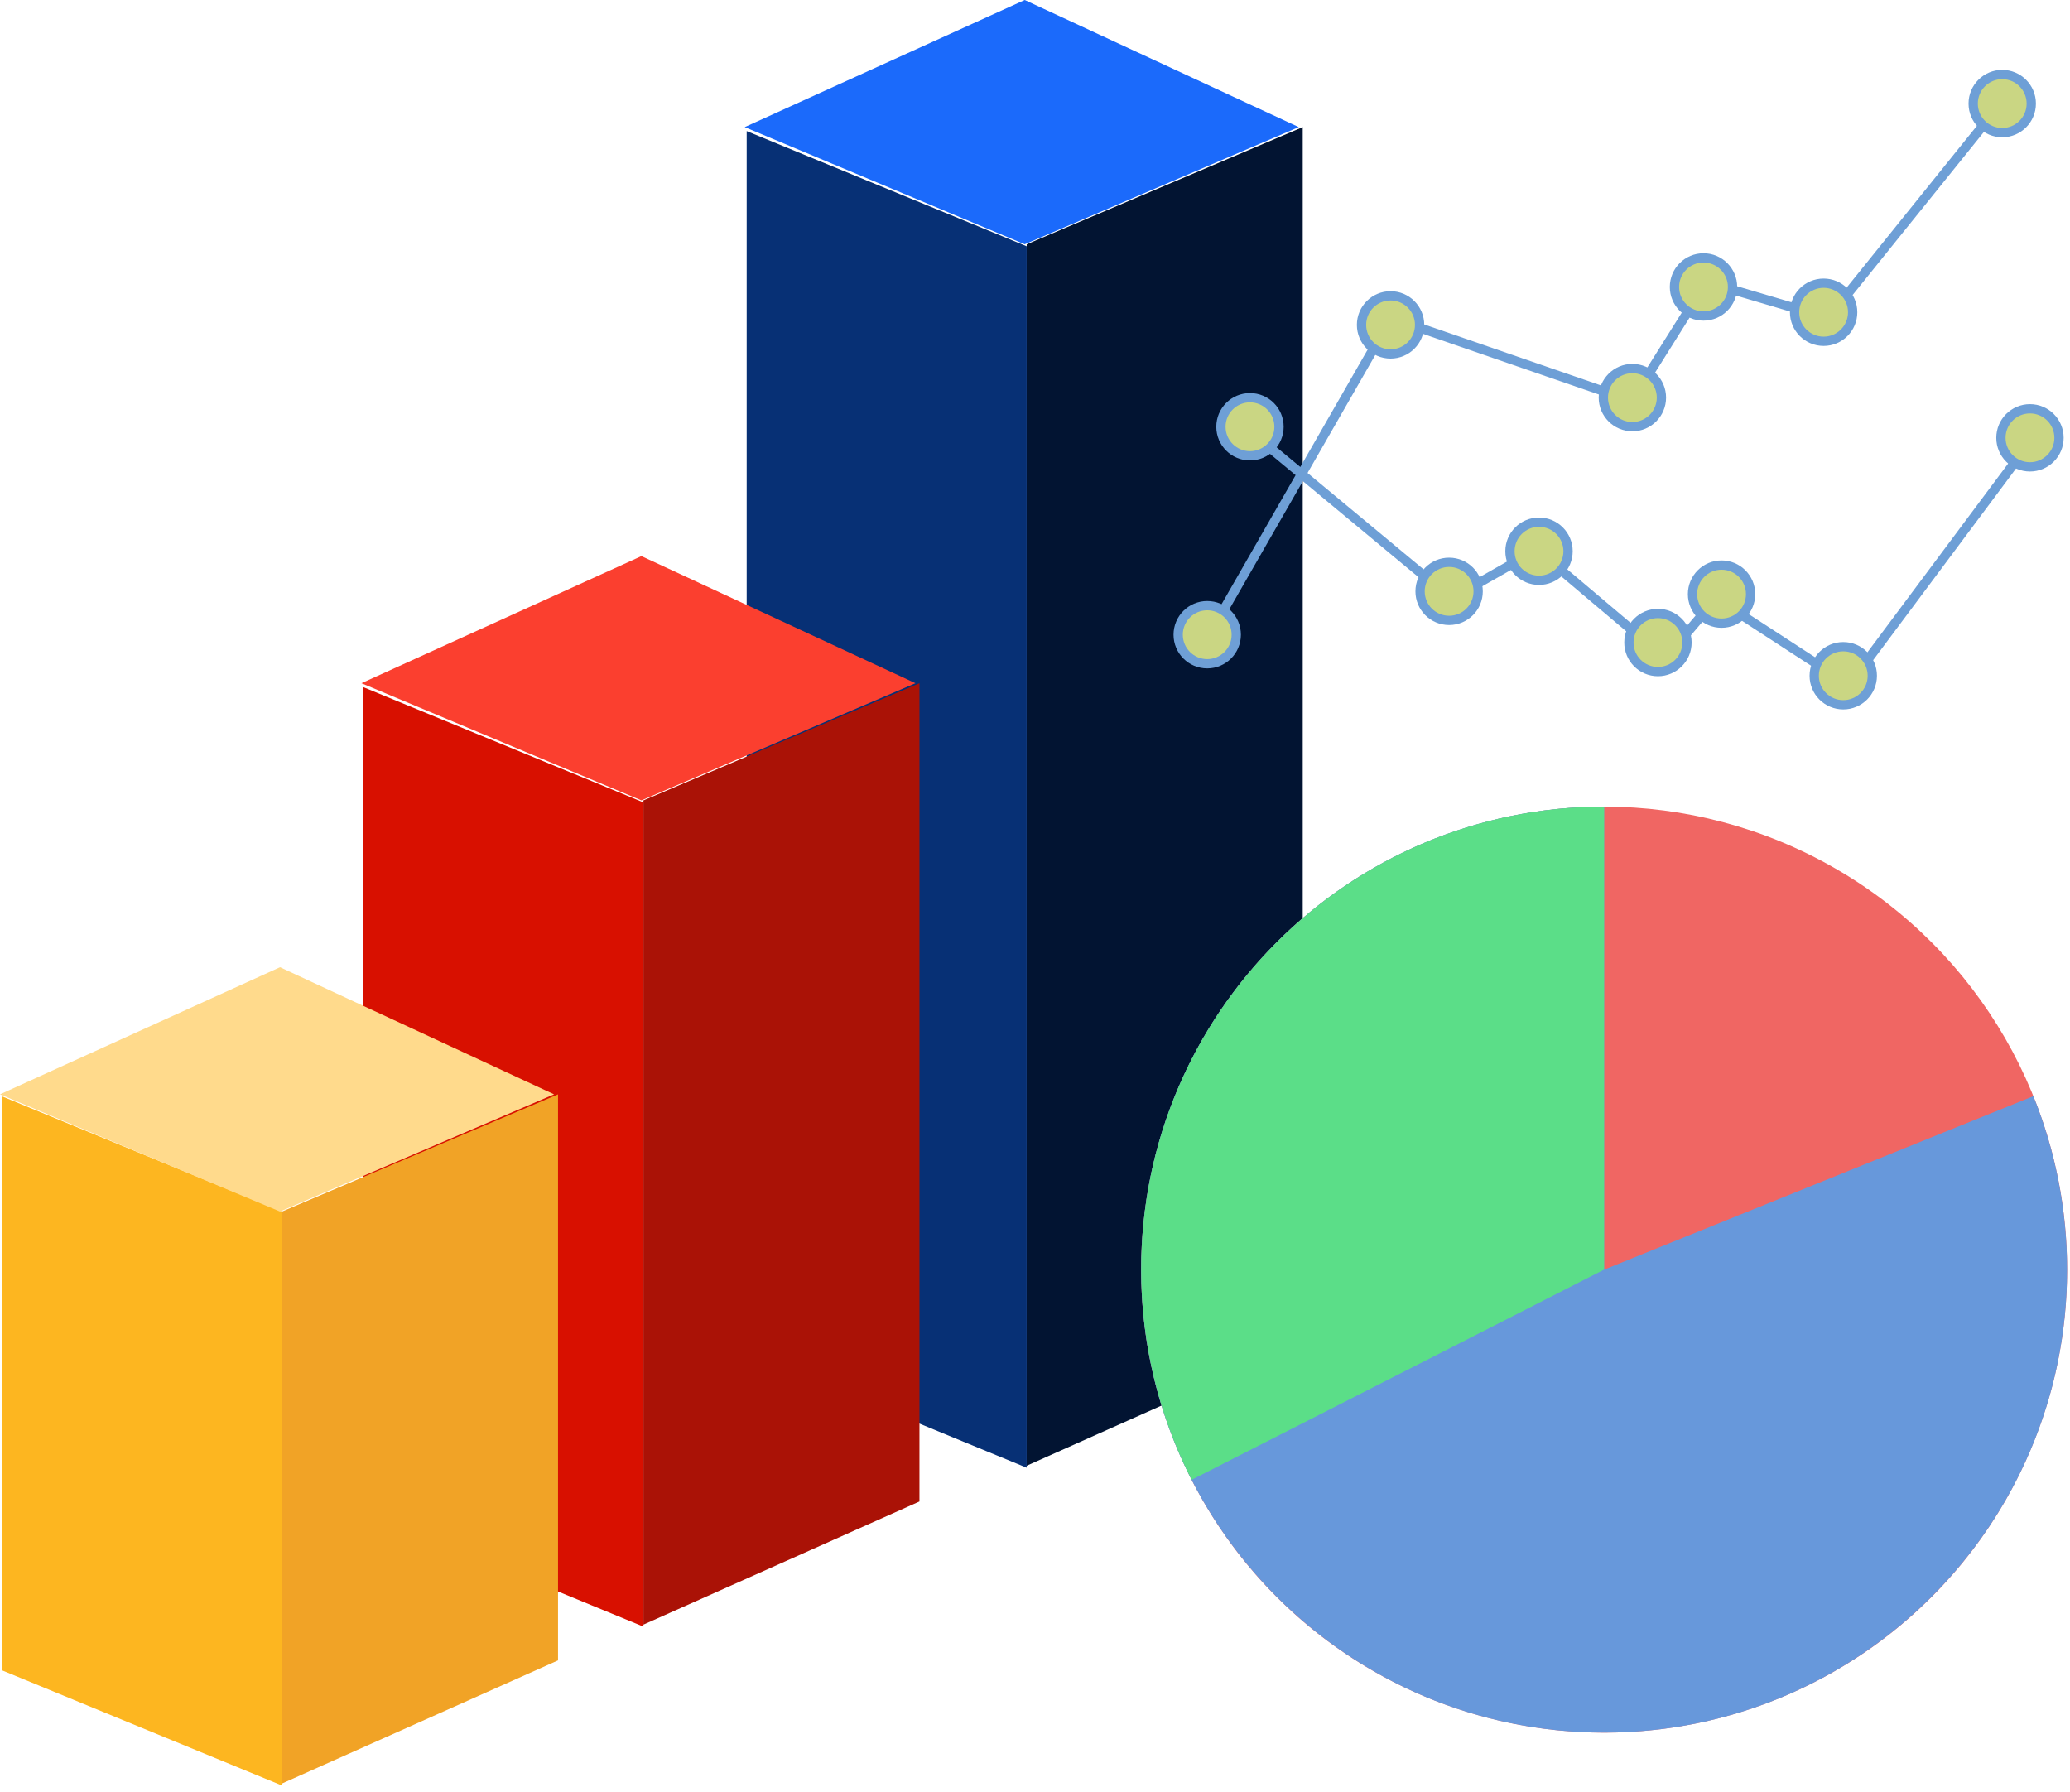 <?xml version="1.0" encoding="UTF-8" standalone="no"?><!DOCTYPE svg PUBLIC "-//W3C//DTD SVG 1.1//EN" "http://www.w3.org/Graphics/SVG/1.1/DTD/svg11.dtd"><svg width="100%" height="100%" viewBox="0 0 223 193" version="1.1" xmlns="http://www.w3.org/2000/svg" xmlns:xlink="http://www.w3.org/1999/xlink" xml:space="preserve" xmlns:serif="http://www.serif.com/" style="fill-rule:evenodd;clip-rule:evenodd;stroke-linecap:round;stroke-linejoin:round;stroke-miterlimit:1.5;"><g><g><path d="M110.605,26.314l0,131.571l29.737,-13.264l0,-130.929l-29.737,12.622Z" style="fill:#021432;"/><path d="M80.44,14.12l0,131.571l30.165,12.408l0,-131.571l-30.165,-12.408Z" style="fill:#073075;"/><path d="M110.391,0l-30.165,13.692l30.165,12.622l29.523,-12.622l-29.523,-13.692Z" style="fill:#1b6afb;"/><path d="M69.315,86.216l0,88.784l29.738,-13.264l-0,-88.142l-29.738,12.622Z" style="fill:#aa1206;"/><path d="M39.15,74.022l0,88.784l30.165,12.408l0,-88.784l-30.165,-12.408Z" style="fill:#d81000;"/><path d="M69.101,59.902l-30.165,13.692l30.165,12.622l29.524,-12.622l-29.524,-13.692Z" style="fill:#fb3f2f;"/><path d="M30.379,130.501l-0,61.614l29.737,-13.264l0,-60.972l-29.737,12.622Z" style="fill:#f1a326;"/><path d="M0.214,118.093l-0,61.828l30.165,12.408l-0,-61.828l-30.165,-12.408Z" style="fill:#fdb620;"/><path d="M30.165,104.187l-30.165,13.692l30.165,12.622l29.523,-12.622l-29.523,-13.692Z" style="fill:#ffda8c;"/></g><g><circle cx="172.812" cy="136.759" r="49.874" style="fill:#f06663;"/><path d="M172.812,86.885c-27.545,-0 -49.874,22.329 -49.874,49.874c-0,27.526 22.347,49.874 49.874,49.874c27.526,-0 49.874,-22.348 49.874,-49.874c-0,-6.403 -1.233,-12.746 -3.632,-18.683l-46.242,18.683l-0,-49.874Z" style="fill:#6798db;"/><path d="M172.812,86.885c-27.545,-0 -49.874,22.329 -49.874,49.874c-0,7.871 1.862,15.629 5.436,22.642l44.438,-22.642l-0,-49.874Z" style="fill:#5bde88;"/></g><g><path d="M130.202,68.517l19.667,-34.267l25.923,8.94l8.045,-12.813l13.111,3.873l18.474,-22.943" style="fill:none;stroke:#6e9fd6;stroke-width:1px;"/><circle cx="130.053" cy="68.368" r="3.129" style="fill:#cad683;stroke:#6e9fd6;stroke-width:1px;"/><circle cx="149.805" cy="34.995" r="3.129" style="fill:#cad683;stroke:#6e9fd6;stroke-width:1px;"/><circle cx="175.856" cy="42.828" r="3.129" style="fill:#cad683;stroke:#6e9fd6;stroke-width:1px;"/><circle cx="183.518" cy="30.909" r="3.129" style="fill:#cad683;stroke:#6e9fd6;stroke-width:1px;"/><circle cx="196.458" cy="33.633" r="3.129" style="fill:#cad683;stroke:#6e9fd6;stroke-width:1px;"/><circle cx="215.699" cy="11.158" r="3.129" style="fill:#cad683;stroke:#6e9fd6;stroke-width:1px;"/></g><g><path d="M136.758,48.191l19.602,16.278l9.217,-5.244l13.826,11.68l5.482,-6.436l14.303,9.297l19.07,-25.575" style="fill:none;stroke:#6e9fd6;stroke-width:1px;"/><circle cx="134.659" cy="45.969" r="3.129" style="fill:#cad683;stroke:#6e9fd6;stroke-width:1px;"/><circle cx="156.113" cy="63.699" r="3.129" style="fill:#cad683;stroke:#6e9fd6;stroke-width:1px;"/><circle cx="165.797" cy="59.378" r="3.129" style="fill:#cad683;stroke:#6e9fd6;stroke-width:1px;"/><circle cx="178.61" cy="69.211" r="3.129" style="fill:#cad683;stroke:#6e9fd6;stroke-width:1px;"/><circle cx="185.463" cy="63.997" r="3.129" style="fill:#cad683;stroke:#6e9fd6;stroke-width:1px;"/><circle cx="198.574" cy="72.787" r="3.129" style="fill:#cad683;stroke:#6e9fd6;stroke-width:1px;"/><circle cx="218.687" cy="47.161" r="3.129" style="fill:#cad683;stroke:#6e9fd6;stroke-width:1px;"/></g></g></svg>